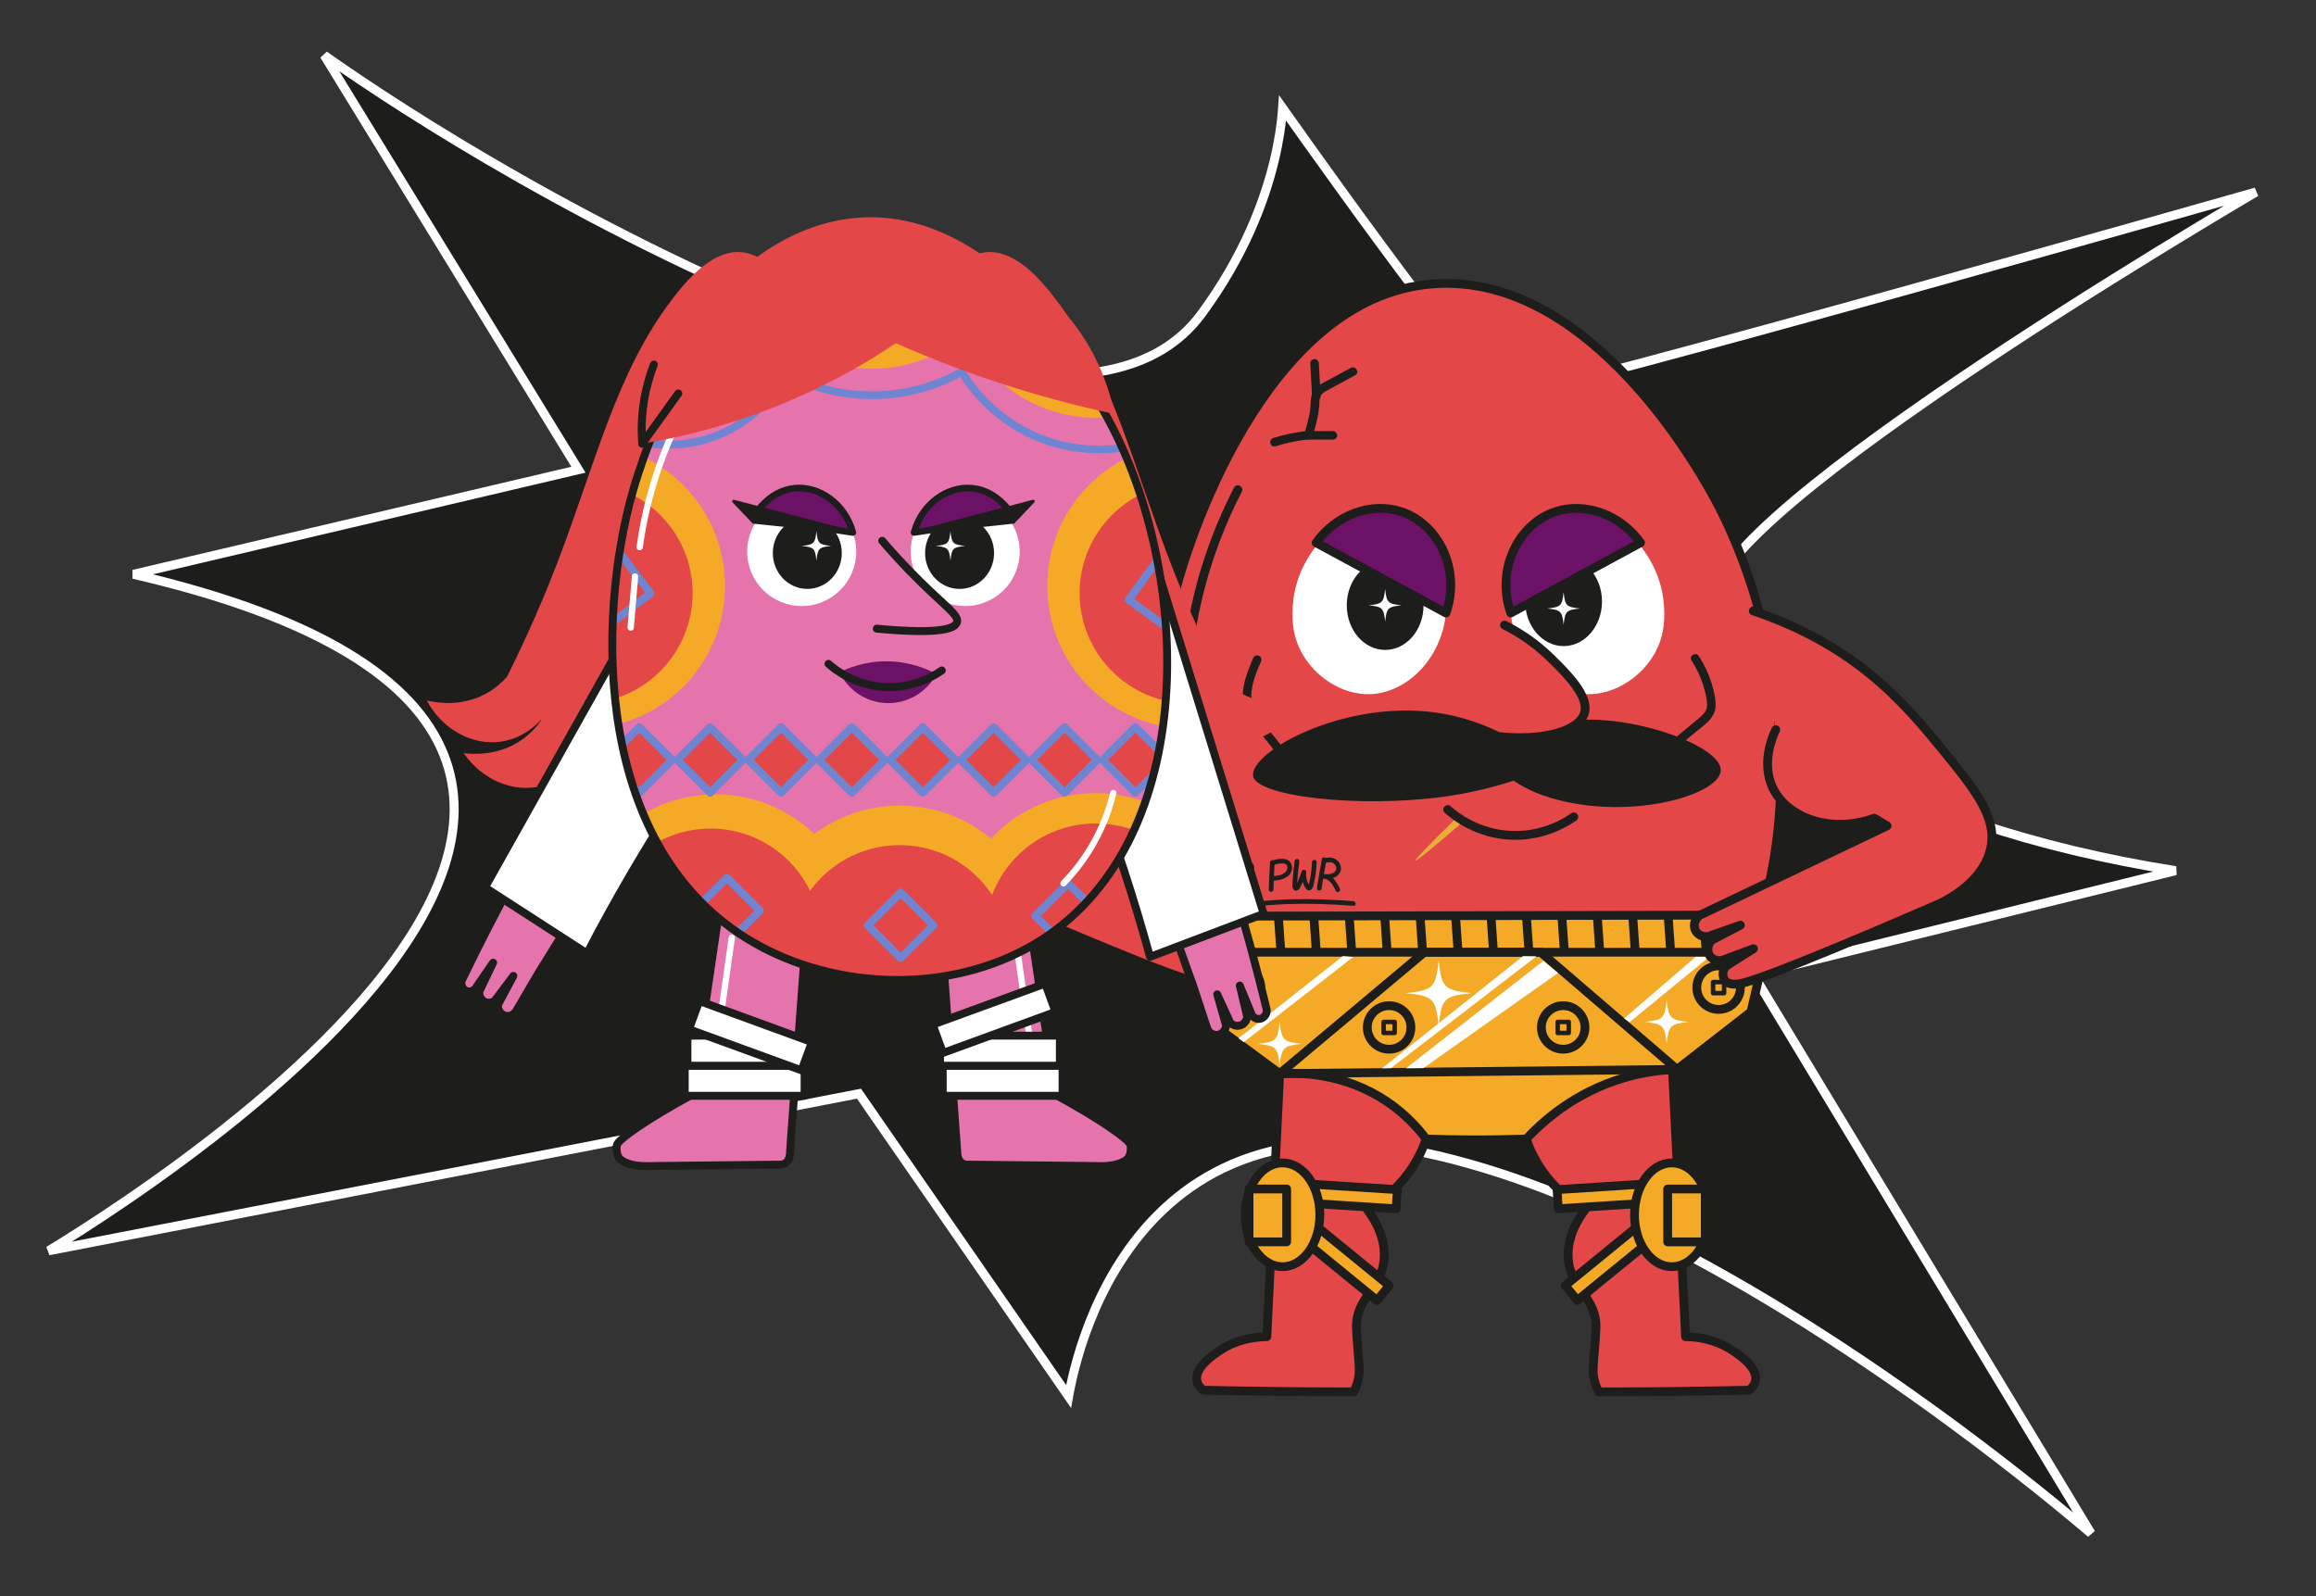 <svg width="1030" height="710" viewBox="0 0 1030 710" fill="none" xmlns="http://www.w3.org/2000/svg">
<rect x="0" y="0" width="1030" height="710" fill="#333333" stroke="none"/>
<path d="M1003.3 85.408C994.088 88.024 981.086 91.709 965.518 96.109C933.724 105.094 891.225 117.06 848.41 128.981C805.595 140.901 762.458 152.779 729.387 161.588C712.853 165.991 698.825 169.631 688.608 172.126C683.502 173.373 679.33 174.338 676.267 174.971C674.738 175.286 673.462 175.524 672.473 175.671C671.592 175.803 670.663 175.912 670.009 175.819L670.009 175.819C669.285 175.717 668.609 175.376 668.06 175.039C667.474 174.679 666.845 174.204 666.189 173.651C664.876 172.544 663.312 171.006 661.553 169.13C658.028 165.372 653.584 160.114 648.57 153.887C638.534 141.425 626.119 124.962 614.037 108.564C601.95 92.161 590.182 75.805 581.437 63.552C577.064 57.425 573.446 52.322 570.921 48.751C570.748 48.507 570.58 48.269 570.417 48.039C570.375 48.671 570.324 49.35 570.262 50.072C569.821 55.226 568.838 62.612 566.668 71.598C562.329 89.574 553.245 113.955 534.278 139.691C514.772 166.162 478.786 171.005 436.472 163.798C394.027 156.568 344.406 137.096 296.538 113.796C248.647 90.483 208.545 66.728 180.413 48.798C166.346 39.833 155.27 32.324 147.706 27.052C146.435 26.166 145.262 25.343 144.192 24.587L255.807 206.556L257.254 208.916L254.56 209.549L59.357 255.434C143.226 274.886 184.166 303.068 197.216 335.256C210.739 368.612 193.896 405.131 166.479 438.469C138.962 471.929 100.248 502.87 68.493 525.41C52.602 536.69 38.425 545.887 28.218 552.264C25.787 553.783 23.581 555.143 21.63 556.332L380.726 486.692L382.008 486.444L382.751 487.517L475.23 621.133C475.292 620.781 475.359 620.412 475.43 620.027C476.142 616.164 477.316 610.691 479.167 604.221C482.867 591.292 489.289 574.323 500.184 558.263C511.087 542.192 526.495 526.994 548.154 517.713C569.824 508.427 597.583 505.136 633.055 512.607C703.737 527.494 780.393 571.992 839.253 612.627C868.712 632.965 893.768 652.374 911.461 666.699C919.049 672.843 925.284 678.052 929.932 682.001L781.27 435.928L779.866 433.604L782.503 432.953L967.549 387.263C903.856 377.214 851.144 358.83 814.943 337.428C795.909 326.175 781.343 314.03 772.171 301.735C762.995 289.433 759.101 276.802 761.847 264.759C763.263 258.55 768.544 251.072 776.209 242.884C783.951 234.615 794.398 225.343 806.583 215.538C830.958 195.924 862.456 174.042 893.589 153.6C924.731 133.152 955.546 114.119 978.572 100.199C988.441 94.233 996.881 89.206 1003.3 85.408Z" fill="#1D1D1B" stroke="white" stroke-width="4"/>
<g clip-path="url(#clip0_3323_33835)">
<path d="M524.194 257.79C505.932 322.29 504.449 437.411 584.552 483.803C626.257 507.954 683.512 509.699 725.773 484.544C807.076 436.154 805.564 304.474 764.103 224.721C758.103 213.181 708.437 120.72 637.046 126.285C561.265 132.191 527.57 245.88 524.194 257.799V257.79Z" fill="#E34748" stroke="#1D1D1B" stroke-width="3.91" stroke-linecap="round" stroke-linejoin="round"/>
<path d="M526.799 299.727C526.086 308.158 525.374 316.588 524.652 325.019L526.799 299.727Z" fill="#909FE0"/>
<path d="M526.799 299.727C526.086 308.158 525.374 316.588 524.652 325.019" stroke="#1D1D1B" stroke-width="3.91" stroke-linecap="round" stroke-linejoin="round"/>
<path d="M550.524 217.84C543.568 231.309 536.7 248.063 532.232 267.887C530.876 273.89 529.852 279.68 529.091 285.206" stroke="#1D1D1B" stroke-width="3.91" stroke-miterlimit="10" stroke-linecap="round"/>
<path d="M516.028 349.326C517.775 348.887 519.248 347.756 520.867 346.967C522.487 346.178 524.506 345.758 526.018 346.733C528.545 348.361 528.096 352.756 530.74 354.189C531.823 354.774 533.159 354.676 534.3 355.164C536.32 356.021 537.139 358.409 537.647 360.543C537.793 361.157 537.93 361.791 537.773 362.405C537.471 363.643 536.154 364.296 535.383 365.309C534.252 366.81 534.437 368.935 533.647 370.64C532.681 372.716 530.154 373.915 527.93 373.36C527.501 373.252 527.003 373.096 526.652 373.36C526.379 373.564 526.33 373.944 526.242 374.266C525.881 375.679 524.613 376.81 523.169 377.005C521.726 377.2 520.194 376.449 519.472 375.182" stroke="#1D1D1B" stroke-width="3.91" stroke-linecap="round" stroke-linejoin="round"/>
<path d="M515.57 355.963C517.092 354.247 520.194 354.335 521.608 356.148C522.194 356.898 522.623 357.951 523.569 358.117C523.921 358.185 524.291 358.097 524.642 358.185C525.169 358.311 525.54 358.77 525.862 359.208C526.574 360.183 527.276 361.206 527.55 362.376C527.823 363.545 527.579 364.919 526.652 365.689C525.589 366.576 523.813 366.576 523.16 367.795C522.906 368.262 522.877 368.837 522.545 369.247C522.252 369.607 521.784 369.773 521.326 369.831C520.048 369.997 518.76 369.442 517.814 368.574C516.867 367.707 516.223 366.557 515.706 365.377C515.414 364.705 515.15 363.945 515.404 363.253C515.745 362.307 516.887 361.937 517.882 361.869C519.062 361.791 520.506 362.19 520.789 363.341C520.662 363.438 520.526 363.545 520.399 363.643" stroke="#1D1D1B" stroke-width="3.91" stroke-linecap="round" stroke-linejoin="round"/>
<path d="M538.281 385.523C535.998 385.767 533.735 386.108 531.481 386.536C531.062 386.614 530.691 387.111 530.72 387.531C531.033 392.004 531.354 396.468 531.667 400.941C531.715 401.653 532.281 402.062 532.974 401.935C535.559 401.458 538.115 400.883 540.652 400.201C541.93 399.859 541.393 397.861 540.105 398.212C537.569 398.895 535.013 399.47 532.428 399.947L533.735 400.941C533.423 396.468 533.101 392.004 532.789 387.531L532.028 388.525C534.096 388.125 536.183 387.813 538.281 387.579C538.837 387.521 539.305 387.15 539.315 386.546C539.315 386.039 538.837 385.455 538.281 385.513V385.523Z" fill="#1D1D1B"/>
<path d="M532.408 395.386C534.086 395.113 535.754 394.782 537.403 394.392C537.929 394.265 538.29 393.641 538.124 393.125C537.949 392.579 537.422 392.267 536.856 392.404C535.208 392.793 533.539 393.125 531.861 393.398C531.325 393.485 530.983 394.177 531.14 394.665C531.325 395.24 531.832 395.474 532.408 395.386Z" fill="#1D1D1B"/>
<path d="M548.466 387.55C548.554 386.341 547.812 385.191 546.749 384.655C545.617 384.08 544.261 384.246 543.178 384.88C540.827 386.254 540.232 389.353 539.988 391.829C539.744 394.304 539.891 397.228 542.164 398.836C544.437 400.444 547.129 399.216 548.154 396.916C548.671 395.756 549.08 393.817 548.368 392.657C547.656 391.497 546.086 391.517 544.915 391.936C543.676 392.384 544.212 394.372 545.461 393.924C545.715 393.836 546.32 393.563 546.583 393.719C546.681 393.778 546.486 393.554 546.612 393.788C546.71 393.973 546.632 394.47 546.612 394.674C546.544 395.571 546.232 396.516 545.49 397.082C543.754 398.417 542.232 396.312 542.008 394.733C541.852 393.661 541.959 392.53 542.086 391.468C542.213 390.406 542.456 389.158 542.964 388.145C543.364 387.355 543.978 386.575 544.895 386.4C545.676 386.254 546.456 386.702 546.398 387.56C546.31 388.885 548.368 388.875 548.466 387.56V387.55Z" fill="#1D1D1B"/>
<path d="M557.656 386.692C558.027 385.552 557.558 384.266 556.563 383.603C555.471 382.862 554.017 383.193 553.002 383.905C551.022 385.299 550.271 387.716 549.851 389.987C549.393 392.482 549.198 395.454 551.325 397.277C553.451 399.099 556.456 398.261 557.841 395.98C558.573 394.772 558.709 393.271 558.066 391.994C557.422 390.717 556.163 389.977 554.807 389.996C553.451 390.016 553.48 392.082 554.807 392.062C555.617 392.053 556.3 392.686 556.417 393.476C556.553 394.382 555.978 395.298 555.256 395.785C553.451 397.033 551.851 395.318 551.627 393.524C551.49 392.404 551.705 391.244 551.92 390.152C552.105 389.246 552.32 388.31 552.71 387.462C553.081 386.673 553.598 385.903 554.378 385.464C554.993 385.123 555.958 385.211 555.666 386.137C555.256 387.404 557.246 387.95 557.656 386.683V386.692Z" fill="#1D1D1B"/>
<path d="M564.826 383.564C564.573 387.599 564.387 391.643 564.28 395.688C564.241 397.014 566.309 397.014 566.348 395.688C566.455 391.643 566.631 387.599 566.894 383.564C566.982 382.238 564.914 382.238 564.826 383.564Z" fill="#1D1D1B"/>
<path d="M566.309 384.841C567.411 384.344 568.631 384.08 569.841 384.051C570.377 384.041 571.001 384.022 571.509 384.217C571.616 384.256 571.714 384.324 571.811 384.382C571.909 384.441 571.811 384.383 571.801 384.363C571.85 384.402 571.899 384.451 571.948 384.49C572.016 384.558 572.084 384.626 572.153 384.704C572.045 384.577 572.153 384.704 572.172 384.733C572.211 384.792 572.24 384.841 572.279 384.899C572.318 384.958 572.416 385.182 572.396 385.133C572.377 385.084 572.465 385.338 572.475 385.386C572.504 385.484 572.523 385.581 572.543 385.679C572.582 385.883 572.543 385.747 572.543 385.708C572.543 385.776 572.553 385.844 572.553 385.913C572.562 386.293 572.504 386.683 572.328 387.004C571.85 387.881 571.197 388.437 570.231 388.885C570.055 388.963 569.675 389.1 569.372 389.187C569.021 389.295 568.65 389.373 568.289 389.441C567.597 389.567 566.904 389.626 566.211 389.694C565.655 389.743 565.177 390.133 565.177 390.727C565.177 391.244 565.655 391.809 566.211 391.76C569.099 391.487 572.543 390.99 574.065 388.145C574.728 386.897 574.796 385.455 574.211 384.168C573.557 382.726 572.201 382.092 570.68 381.995C568.816 381.878 566.963 382.287 565.275 383.057C564.768 383.291 564.641 384.022 564.904 384.47C565.207 384.996 565.812 385.074 566.319 384.841H566.309Z" fill="#1D1D1B"/>
<path d="M575.821 382.794C575.528 384.909 575.274 387.024 575.079 389.148C574.991 390.162 574.903 391.185 574.845 392.199C574.786 393.115 574.543 394.265 574.943 395.132C575.343 396 576.425 396.458 577.274 395.912C577.986 395.454 578.376 394.402 578.728 393.661C579.596 391.877 580.25 390.006 580.893 388.135L578.864 387.862C578.669 389.733 578.981 391.604 579.723 393.329C580.054 394.09 580.474 395.006 581.089 395.581C581.84 396.273 582.913 396.127 583.498 395.318C584.035 394.567 584.181 393.505 584.386 392.628C584.61 391.653 584.805 390.678 584.971 389.684C585.303 387.618 585.508 385.533 585.557 383.447C585.586 382.121 583.527 382.121 583.488 383.447C583.41 386.624 582.981 389.782 582.201 392.862C582.113 393.193 581.927 393.593 581.908 393.934C581.908 393.953 581.849 394.051 581.869 394.08C582.415 394.226 582.601 394.187 582.415 393.973C582.376 393.914 582.337 393.865 582.298 393.807C581.927 393.232 581.606 392.618 581.381 391.975C580.913 390.639 580.767 389.265 580.923 387.872C580.971 387.365 580.493 386.916 580.025 386.858C579.498 386.8 579.069 387.102 578.894 387.599C578.396 389.022 577.918 390.464 577.303 391.848C577.011 392.511 576.689 393.164 576.338 393.797C576.26 393.934 576.123 394.09 576.084 394.236C575.996 394.567 576.738 394.509 576.806 394.216C576.894 393.856 576.835 393.398 576.864 393.027C577.059 389.792 577.372 386.556 577.82 383.34C577.898 382.784 577.684 382.229 577.098 382.073C576.62 381.936 575.908 382.238 575.83 382.794H575.821Z" fill="#1D1D1B"/>
<path d="M587.898 382.073C587.108 386.303 586.386 390.542 585.722 394.801C585.635 395.347 585.859 395.912 586.444 396.068C586.932 396.205 587.625 395.902 587.713 395.347C588.376 391.098 589.098 386.848 589.888 382.618C590.132 381.322 588.142 380.767 587.898 382.073Z" fill="#1D1D1B"/>
<path d="M589.38 383.837C590.493 383.437 591.771 383.31 592.844 383.885C593.722 384.363 594.366 385.328 594.307 386.351C594.248 387.375 593.39 388.106 592.502 388.466C591.185 389.002 589.683 388.856 588.298 388.759V390.825C591.39 390.679 592.951 393.914 594.083 396.263C594.658 397.462 596.443 396.409 595.868 395.22C594.395 392.16 592.2 388.573 588.298 388.759C586.961 388.817 586.971 390.727 588.298 390.825C590.171 390.951 592.102 391.01 593.819 390.123C595.292 389.363 596.404 387.881 596.375 386.176C596.346 384.47 595.39 382.969 593.975 382.16C592.424 381.264 590.483 381.244 588.834 381.848C587.595 382.297 588.132 384.295 589.38 383.837Z" fill="#1D1D1B"/>
<path d="M531.852 408.982C549.353 403.144 567.899 401.594 586.259 402.062C591.478 402.189 596.687 402.491 601.897 402.881C603.224 402.978 603.214 400.922 601.897 400.815C583.469 399.411 564.757 399.333 546.563 402.959C541.403 403.992 536.3 405.327 531.306 406.994C530.047 407.413 530.593 409.401 531.852 408.982Z" fill="#1D1D1B"/>
<path d="M567.245 198.494C572.025 197.003 576.942 195.96 581.927 195.443C582.786 195.356 583.508 194.907 583.761 194.05C584.649 191.028 585.537 187.988 586.112 184.888C586.395 183.368 586.61 181.828 586.727 180.278C586.825 178.953 586.688 177.452 587.244 176.204C587.722 175.142 588.815 174.47 589.78 173.904C591.078 173.144 592.424 172.462 593.741 171.75C596.717 170.142 599.702 168.534 602.677 166.916C604.833 165.747 602.911 162.462 600.755 163.632C597.634 165.318 594.512 167.004 591.39 168.69C588.815 170.084 585.712 171.351 584.122 173.953C582.532 176.555 583.049 180.22 582.552 183.183C581.986 186.526 581.03 189.781 580.083 193.026L581.918 191.633C576.591 192.188 571.343 193.231 566.231 194.82C563.899 195.551 564.894 199.225 567.245 198.494Z" fill="#1D1D1B"/>
<path d="M587.332 176.058C587.059 171.244 586.785 166.429 586.512 161.605C586.454 160.581 585.683 159.704 584.61 159.704C583.625 159.704 582.649 160.572 582.708 161.605C582.981 166.419 583.254 171.234 583.527 176.058C583.586 177.082 584.356 177.959 585.429 177.959C586.415 177.959 587.39 177.091 587.332 176.058Z" fill="#1D1D1B"/>
<path d="M581.713 195.541C585.4 195.541 589.088 195.541 592.776 195.541C593.771 195.541 594.727 194.664 594.678 193.64C594.629 192.617 593.839 191.74 592.776 191.74C589.088 191.74 585.4 191.74 581.713 191.74C580.718 191.74 579.762 192.617 579.81 193.64C579.859 194.664 580.649 195.541 581.713 195.541Z" fill="#1D1D1B"/>
<path d="M635.515 474.691C636.822 479.983 639.085 492.331 634.266 506.609C627.642 526.238 612.267 535.702 608.121 538.08C614.492 546.637 615.692 553.605 615.643 558.332C615.477 573.429 602.404 576.557 603.282 591.42C603.282 591.43 603.282 591.45 603.282 591.469C604.17 606.507 605.136 609.275 603.956 614.002C603.653 615.221 603.097 617.004 602.034 619.09C591.361 619.09 580.581 619.021 569.723 618.905C558.085 618.778 546.544 618.583 535.12 618.339C533.95 617.394 532.652 615.99 532.282 614.09C531.121 608.106 540.115 602.229 542.779 600.494C550.076 595.728 557.831 594.617 563.402 594.539C565.421 553.137 567.45 511.736 569.47 470.334" fill="#E34748"/>
<path d="M635.515 474.691C636.822 479.983 639.085 492.331 634.266 506.609C627.642 526.238 612.267 535.702 608.121 538.08C614.492 546.637 615.692 553.605 615.643 558.332C615.477 573.429 602.404 576.557 603.282 591.42C603.282 591.43 603.282 591.45 603.282 591.469C604.17 606.507 605.136 609.275 603.956 614.002C603.653 615.221 603.097 617.004 602.034 619.09C591.361 619.09 580.581 619.021 569.723 618.905C558.085 618.778 546.544 618.583 535.12 618.339C533.95 617.394 532.652 615.99 532.282 614.09C531.121 608.106 540.115 602.229 542.779 600.494C550.076 595.728 557.831 594.617 563.402 594.539C565.421 553.137 567.45 511.736 569.47 470.334" stroke="#1D1D1B" stroke-width="3.91" stroke-linecap="round" stroke-linejoin="round"/>
<path d="M621.437 529.135L567.481 525.697L566.937 534.217L620.893 537.656L621.437 529.135Z" fill="#F4AA27" stroke="#1D1D1B" stroke-width="3.91" stroke-linejoin="round"/>
<path d="M617.835 571.826L575.974 537.644L570.565 544.254L612.427 578.436L617.835 571.826Z" fill="#F4AA27" stroke="#1D1D1B" stroke-width="3.91" stroke-linejoin="round"/>
<path d="M570.377 563.41C579.542 563.41 586.972 553.073 586.972 540.321C586.972 527.57 579.542 517.233 570.377 517.233C561.213 517.233 553.783 527.57 553.783 540.321C553.783 553.073 561.213 563.41 570.377 563.41Z" fill="#F4AA27" stroke="#1D1D1B" stroke-width="3.91" stroke-linejoin="round"/>
<path d="M572.221 528.84H555.49V552.358H572.221V528.84Z" fill="#F4AA27" stroke="#1D1D1B" stroke-width="3.91" stroke-linejoin="round"/>
<path d="M677.513 474.691C676.205 479.983 673.942 492.331 678.761 506.609C685.385 526.238 700.76 535.702 704.906 538.08C698.536 546.637 697.336 553.605 697.385 558.332C697.55 573.429 710.623 576.557 709.745 591.42C709.745 591.43 709.745 591.45 709.745 591.469C708.857 606.507 707.891 609.275 709.072 614.002C709.374 615.221 709.93 617.004 710.994 619.09C721.666 619.09 732.446 619.021 743.304 618.905C754.942 618.778 766.483 618.583 777.907 618.339C779.078 617.394 780.375 615.99 780.746 614.09C781.907 608.106 772.912 602.229 770.249 600.494C762.952 595.728 755.196 594.617 749.626 594.539C747.606 553.137 745.577 511.736 743.558 470.334" fill="#E34748"/>
<path d="M677.513 474.691C676.205 479.983 673.942 492.331 678.761 506.609C685.385 526.238 700.76 535.702 704.906 538.08C698.536 546.637 697.336 553.605 697.385 558.332C697.55 573.429 710.623 576.557 709.745 591.42C709.745 591.43 709.745 591.45 709.745 591.469C708.857 606.507 707.891 609.275 709.072 614.002C709.374 615.221 709.93 617.004 710.994 619.09C721.666 619.09 732.446 619.021 743.304 618.905C754.942 618.778 766.483 618.583 777.907 618.339C779.078 617.394 780.375 615.99 780.746 614.09C781.907 608.106 772.912 602.229 770.249 600.494C762.952 595.728 755.196 594.617 749.626 594.539C747.606 553.137 745.577 511.736 743.558 470.334" stroke="#1D1D1B" stroke-width="3.91" stroke-linecap="round" stroke-linejoin="round"/>
<path d="M693.019 537.648L746.975 534.209L746.431 525.689L692.475 529.127L693.019 537.648Z" fill="#F4AA27" stroke="#1D1D1B" stroke-width="3.91" stroke-linejoin="round"/>
<path d="M701.48 578.39L743.342 544.208L737.934 537.597L696.072 571.779L701.48 578.39Z" fill="#F4AA27" stroke="#1D1D1B" stroke-width="3.91" stroke-linejoin="round"/>
<path d="M743.509 563.41C752.674 563.41 760.103 553.073 760.103 540.321C760.103 527.57 752.674 517.233 743.509 517.233C734.345 517.233 726.915 527.57 726.915 540.321C726.915 553.073 734.345 563.41 743.509 563.41Z" fill="#F4AA27" stroke="#1D1D1B" stroke-width="3.91" stroke-linejoin="round"/>
<path d="M741.666 552.367H758.396V528.85H741.666V552.367Z" fill="#F4AA27" stroke="#1D1D1B" stroke-width="3.91" stroke-linejoin="round"/>
<path d="M788.657 406.984C698.448 407.179 608.248 407.364 518.038 407.559C523.921 422.665 529.803 437.772 535.696 452.879C546.836 461.095 557.977 469.32 569.118 477.536C577.167 477.039 597.575 476.913 616.94 490.031C624.92 495.44 630.51 501.59 634.276 506.609C640.665 506.833 647.231 506.97 653.952 506.989C662.489 507.028 670.761 506.882 678.761 506.609C685.912 498.958 700.262 485.869 722.222 479.408C731.09 476.796 739.187 475.86 745.83 475.655C756.795 467.118 767.761 458.58 778.726 450.042C782.033 435.686 785.34 421.33 788.647 406.974L788.657 406.984Z" fill="#F4AA27" stroke="#1D1D1B" stroke-width="3.91" stroke-linejoin="round"/>
<path d="M551.021 448.97C556.377 448.97 560.718 444.633 560.718 439.283C560.718 433.932 556.377 429.595 551.021 429.595C545.666 429.595 541.324 433.932 541.324 439.283C541.324 444.633 545.666 448.97 551.021 448.97Z" fill="#F4AA27" stroke="#1D1D1B" stroke-width="3.91" stroke-linejoin="round"/>
<path d="M553.48 436.827H548.573V441.729H553.48V436.827Z" fill="#F4AA27" stroke="#1D1D1B" stroke-width="2" stroke-linejoin="round"/>
<path d="M617.779 466.679C623.135 466.679 627.476 462.342 627.476 456.991C627.476 451.641 623.135 447.304 617.779 447.304C612.424 447.304 608.082 451.641 608.082 456.991C608.082 462.342 612.424 466.679 617.779 466.679Z" fill="#F4AA27" stroke="#1D1D1B" stroke-width="3.91" stroke-linejoin="round"/>
<path d="M620.237 454.535H615.33V459.438H620.237V454.535Z" fill="#F4AA27" stroke="#1D1D1B" stroke-width="2" stroke-linejoin="round"/>
<path d="M695.199 466.679C700.555 466.679 704.896 462.342 704.896 456.991C704.896 451.641 700.555 447.304 695.199 447.304C689.843 447.304 685.502 451.641 685.502 456.991C685.502 462.342 689.843 466.679 695.199 466.679Z" fill="#F4AA27" stroke="#1D1D1B" stroke-width="3.91" stroke-linejoin="round"/>
<path d="M697.657 454.535H692.75V459.438H697.657V454.535Z" fill="#F4AA27" stroke="#1D1D1B" stroke-width="2" stroke-linejoin="round"/>
<path d="M764.317 448.97C769.673 448.97 774.014 444.633 774.014 439.283C774.014 433.932 769.673 429.595 764.317 429.595C758.962 429.595 754.62 433.932 754.62 439.283C754.62 444.633 758.962 448.97 764.317 448.97Z" fill="#F4AA27" stroke="#1D1D1B" stroke-width="3.91" stroke-linejoin="round"/>
<path d="M766.765 436.827H761.858V441.729H766.765V436.827Z" fill="#F4AA27" stroke="#1D1D1B" stroke-width="2" stroke-linejoin="round"/>
<path d="M524.652 423.533H784.969" stroke="#1D1D1B" stroke-width="3.91" stroke-linejoin="round"/>
<path d="M745.83 475.665C686.926 476.289 628.022 476.913 569.118 477.546C590.571 459.545 612.013 441.544 633.466 423.533H685.209C705.423 440.91 725.626 458.288 745.84 475.665H745.83Z" stroke="#1D1D1B" stroke-width="3.91" stroke-linejoin="round"/>
<path d="M536.524 408.397L537.598 423.533" stroke="#1D1D1B" stroke-width="3.91" stroke-linejoin="round"/>
<path d="M552.826 408.397L553.89 423.533" stroke="#1D1D1B" stroke-width="3.91" stroke-linejoin="round"/>
<path d="M568.581 408.397L569.654 423.533" stroke="#1D1D1B" stroke-width="3.91" stroke-linejoin="round"/>
<path d="M584.346 408.397L585.409 423.533" stroke="#1D1D1B" stroke-width="3.91" stroke-linejoin="round"/>
<path d="M600.102 408.397L601.175 423.533" stroke="#1D1D1B" stroke-width="3.91" stroke-linejoin="round"/>
<path d="M615.866 408.397L616.93 423.533" stroke="#1D1D1B" stroke-width="3.91" stroke-linejoin="round"/>
<path d="M631.621 408.397L632.694 423.533" stroke="#1D1D1B" stroke-width="3.91" stroke-linejoin="round"/>
<path d="M647.387 408.397L648.46 423.533" stroke="#1D1D1B" stroke-width="3.91" stroke-linejoin="round"/>
<path d="M663.151 408.397L664.215 423.533" stroke="#1D1D1B" stroke-width="3.91" stroke-linejoin="round"/>
<path d="M678.906 408.397L679.979 423.533" stroke="#1D1D1B" stroke-width="3.91" stroke-linejoin="round"/>
<path d="M694.672 408.397L695.735 423.533" stroke="#1D1D1B" stroke-width="3.91" stroke-linejoin="round"/>
<path d="M710.427 408.397L711.5 423.533" stroke="#1D1D1B" stroke-width="3.91" stroke-linejoin="round"/>
<path d="M726.191 408.397L727.255 423.533" stroke="#1D1D1B" stroke-width="3.91" stroke-linejoin="round"/>
<path d="M741.947 408.397L743.02 423.533" stroke="#1D1D1B" stroke-width="3.91" stroke-linejoin="round"/>
<path d="M757.712 408.397L758.785 423.533" stroke="#1D1D1B" stroke-width="3.91" stroke-linejoin="round"/>
<path d="M773.477 408.397L774.54 423.533" stroke="#1D1D1B" stroke-width="3.91" stroke-linejoin="round"/>
<path d="M614.599 475.188C615.906 475.168 617.223 475.149 618.53 475.129C640.119 458.541 661.708 441.953 683.297 425.365C681.317 425.326 679.327 425.297 677.346 425.258C656.43 441.904 635.515 458.551 614.599 475.197V475.188Z" fill="white"/>
<path d="M722.329 452.986C723.11 453.551 723.89 454.116 724.67 454.682C736.484 445.013 748.289 435.345 760.103 425.667C758.122 425.628 756.132 425.599 754.152 425.56C743.547 434.702 732.943 443.834 722.339 452.976L722.329 452.986Z" fill="white"/>
<path d="M550.807 461.826C551.587 462.391 552.368 462.956 553.148 463.521C569.352 450.91 585.566 438.298 601.77 425.677C600.258 425.531 598.745 425.394 597.233 425.248C581.761 437.441 566.279 449.623 550.807 461.816V461.826Z" fill="white"/>
<path d="M632.998 475.08C630.413 475.119 627.818 475.149 625.232 475.188C645.612 459.253 666.001 443.318 686.38 427.373C688.546 429.176 690.702 430.989 692.868 432.792C672.908 446.885 652.948 460.978 632.998 475.08Z" fill="white"/>
<path d="M654.421 441.729C642.207 443.035 641.144 444.097 639.827 456.309C638.519 444.107 637.456 443.045 625.232 441.729C637.446 440.423 638.51 439.361 639.827 427.149C641.134 439.351 642.197 440.413 654.421 441.729Z" fill="white"/>
<path d="M750.961 454.535C742.796 455.413 742.094 456.124 741.216 464.272C740.338 456.114 739.625 455.413 731.47 454.535C739.635 453.658 740.338 452.947 741.216 444.799C742.094 452.957 742.806 453.658 750.961 454.535Z" fill="white"/>
<path d="M578.864 464.282C570.698 465.159 569.996 465.87 569.118 474.018C568.24 465.86 567.528 465.159 559.372 464.282C567.537 463.404 568.24 462.693 569.118 454.545C569.996 462.703 570.708 463.404 578.864 464.282Z" fill="white"/>
<path d="M647.993 363.545C635.32 375.933 629.165 382.316 629.535 382.716C629.906 383.116 637.028 377.317 650.89 365.319" fill="#E8AE38"/>
<path d="M643.837 360.066C646.578 362.512 656.919 371.128 672.694 371.566C686.761 371.956 696.702 365.582 699.922 363.321" stroke="#1D1D1B" stroke-width="3.91" stroke-linecap="round" stroke-linejoin="round"/>
<path d="M557.285 344.998C556.202 334.229 596.941 311.666 637.388 316.783C651.094 318.518 662.206 323.128 670.205 327.407C679.268 323.713 693.999 319.181 712.057 320.243C736.572 321.686 765.888 333.352 765.254 342.844C764.502 354.053 722.017 365.914 686.926 354.004C680.985 351.986 676.468 349.462 673.161 347.23C664.83 349.949 654.177 352.737 641.553 354.433C603.663 359.51 558.192 354.111 557.275 345.008L557.285 344.998Z" fill="#1D1D1B"/>
<path d="M643.251 270.187C642.256 292.145 626.062 308.314 609.116 308.752C596.58 309.074 584.659 300.78 578.952 290.41C574.143 281.677 574.66 273.179 574.991 268.793C576.113 253.745 584.483 243.658 587.693 240.159C595.429 243.083 603.858 246.728 612.706 251.308C624.608 257.468 634.783 264.008 643.261 270.187H643.251Z" fill="white"/>
<path d="M616.023 289.075C625.452 289.075 633.096 280.191 633.096 269.232C633.096 258.273 625.452 249.388 616.023 249.388C606.595 249.388 598.951 258.273 598.951 269.232C598.951 280.191 606.595 289.075 616.023 289.075Z" fill="#1D1D1B"/>
<path d="M585.342 241.397C594.463 228.678 610.14 223.259 623.203 227.586C639.651 233.034 649.855 253.248 643.065 272.662C623.827 262.244 604.58 251.815 585.342 241.397Z" fill="#6B1267" stroke="#1D1D1B" stroke-width="3.91" stroke-linecap="round" stroke-linejoin="round"/>
<path d="M623.32 269.232C617.213 269.885 616.676 270.421 616.023 276.522C615.369 270.421 614.833 269.885 608.726 269.232C614.833 268.579 615.369 268.043 616.023 261.941C616.676 268.043 617.213 268.579 623.32 269.232Z" fill="white"/>
<path d="M671.708 270.187C672.703 292.145 688.897 308.314 705.843 308.752C718.379 309.074 730.3 300.78 736.007 290.41C740.816 281.677 740.299 273.179 739.968 268.793C738.846 253.745 730.475 243.658 727.266 240.159C719.53 243.083 711.101 246.728 702.253 251.308C690.351 257.468 680.176 264.008 671.698 270.187H671.708Z" fill="white"/>
<path d="M695.385 287.379C704.813 287.379 712.457 278.495 712.457 267.536C712.457 256.577 704.813 247.693 695.385 247.693C685.956 247.693 678.312 256.577 678.312 267.536C678.312 278.495 685.956 287.379 695.385 287.379Z" fill="#1D1D1B"/>
<path d="M729.607 241.397C720.486 228.678 704.809 223.259 691.746 227.586C675.298 233.034 665.094 253.248 671.884 272.662C691.122 262.244 710.369 251.815 729.607 241.397Z" fill="#6B1267" stroke="#1D1D1B" stroke-width="3.91" stroke-linecap="round" stroke-linejoin="round"/>
<path d="M702.682 270.655C696.575 271.308 696.039 271.844 695.385 277.945C694.731 271.844 694.195 271.308 688.088 270.655C694.195 270.002 694.731 269.466 695.385 263.364C696.039 269.466 696.575 270.002 702.682 270.655Z" fill="white"/>
<path d="M669.113 278.032C674.586 280.781 682.205 285.342 689.717 292.73C696.663 299.562 706.838 309.551 704.663 317.124C702.38 325.077 686.644 329.745 666.294 327.582" fill="#E34748"/>
<path d="M669.113 278.032C674.586 280.781 682.205 285.342 689.717 292.73C696.663 299.562 706.838 309.551 704.663 317.124C702.38 325.077 686.644 329.745 666.294 327.582" stroke="#1D1D1B" stroke-width="3.91" stroke-linecap="round" stroke-linejoin="round"/>
<path d="M557.461 292.457C553.968 300.419 550.369 309.649 554.563 318.07C556.485 321.929 559.675 325.077 562.397 328.371C565.421 332.026 568.338 335.769 571.148 339.589C571.753 340.418 572.806 340.837 573.753 340.271C574.562 339.794 575.05 338.498 574.435 337.669C571.792 334.083 569.07 330.555 566.251 327.104C563.714 323.986 560.768 321.042 558.661 317.612C554.134 310.234 557.588 301.589 560.748 294.386C561.168 293.441 561.022 292.35 560.066 291.784C559.266 291.307 557.871 291.531 557.461 292.466V292.457Z" fill="#1D1D1B"/>
<path d="M752.259 293.763C754.435 297.135 756.181 300.741 757.41 304.561C758.025 306.472 758.522 308.431 758.883 310.399C759.215 312.183 759.508 314.181 758.727 315.887C758.005 317.446 756.571 318.606 755.284 319.688C753.586 321.101 751.889 322.504 750.181 323.917C746.728 326.783 743.274 329.648 739.821 332.504C739.021 333.166 739.148 334.511 739.821 335.194C740.592 335.983 741.733 335.847 742.514 335.194C746.338 332.026 750.162 328.849 753.976 325.681C757.049 323.128 761.108 320.604 762.493 316.666C763.225 314.581 763.029 312.368 762.698 310.224C762.366 308.08 761.849 306.004 761.205 303.947C759.878 299.679 757.957 295.595 755.537 291.833C754.21 289.777 750.913 291.687 752.25 293.753L752.259 293.763Z" fill="#1D1D1B"/>
<path d="M779.741 271.727C829.416 288.48 850.488 317.095 869.209 340.028C882.204 356.148 887.53 366.167 885.423 376.849C882.604 391.107 868.165 399.148 862.907 401.76C848.908 407.861 782.902 436.515 773.195 437.626C771.985 437.762 768.805 438.103 767.342 436.32C765.781 434.439 765.898 431.515 767.742 429.634C771.771 427.08 775.8 424.527 779.819 421.964C775.244 423.669 770.668 425.375 766.093 427.08C763.976 427.607 761.791 426.934 760.562 425.375C758.981 423.367 759.215 420.17 761.342 418.133C765.566 415.921 769.79 413.709 774.005 411.496C769.829 412.968 765.654 414.44 761.469 415.902C758.679 417.451 755.245 416.321 754.006 413.816C752.689 411.175 754.094 407.549 757.284 406.458C784.599 393.417 811.924 380.367 839.24 367.327C837.347 366.186 835.455 365.046 833.562 363.906C813.993 370.962 794.686 363.662 788.375 350.349C783.038 339.063 788.628 326.861 789.75 324.541" fill="#E34748"/>
<path d="M779.741 271.727C829.416 288.48 850.488 317.095 869.209 340.028C882.204 356.148 887.53 366.167 885.423 376.849C882.603 391.107 868.165 399.148 862.907 401.76C848.908 407.861 782.902 436.515 773.195 437.626C771.985 437.762 768.805 438.103 767.342 436.32C765.781 434.439 765.898 431.515 767.742 429.634C771.771 427.08 775.8 424.527 779.819 421.964C775.244 423.669 770.668 425.375 766.093 427.08C763.976 427.607 761.791 426.934 760.562 425.375C758.981 423.367 759.215 420.17 761.342 418.133C765.566 415.921 769.79 413.709 774.005 411.496C769.829 412.968 765.654 414.44 761.469 415.902C758.679 417.451 755.245 416.321 754.006 413.816C752.689 411.175 754.094 407.549 757.284 406.458C784.599 393.417 811.924 380.367 839.24 367.327C837.347 366.186 835.455 365.046 833.562 363.906C813.993 370.962 794.686 363.662 788.375 350.349C783.038 339.063 788.628 326.861 789.75 324.541" stroke="#1D1D1B" stroke-width="3.91" stroke-linecap="round" stroke-linejoin="round"/>
<path d="M522.438 270.655C472.168 281.249 447.993 323.674 436.189 338.956C427.741 349.891 417.868 365.095 419.975 375.777C422.795 390.035 437.233 398.076 442.491 400.688C456.49 406.789 522.496 435.443 532.203 436.554C533.413 436.69 536.593 437.031 538.057 435.248C539.617 433.367 539.5 430.443 537.657 428.562C533.628 426.008 529.598 423.455 525.579 420.892C530.155 422.597 534.73 424.303 539.305 426.008C541.422 426.535 543.607 425.862 544.837 424.303C546.417 422.295 546.183 419.098 544.056 417.061C539.832 414.849 535.608 412.637 531.394 410.424C535.569 411.896 539.744 413.368 543.929 414.83C546.719 416.379 550.153 415.249 551.392 412.744C552.709 410.103 551.305 406.477 548.115 405.386C520.799 392.345 493.474 379.295 466.158 366.255C468.051 365.114 469.943 363.974 471.836 362.834C491.406 369.89 510.712 362.59 517.024 349.277C522.36 337.991 516.77 325.789 515.648 323.469" fill="#E34748"/>
<path d="M522.438 270.655C472.168 281.249 447.993 323.674 436.189 338.956C427.741 349.891 417.868 365.095 419.975 375.777C422.795 390.035 437.233 398.076 442.491 400.688C456.49 406.789 522.496 435.443 532.203 436.554C533.413 436.69 536.593 437.031 538.057 435.248C539.617 433.367 539.5 430.443 537.657 428.562C533.628 426.008 529.598 423.455 525.579 420.892C530.155 422.597 534.73 424.303 539.305 426.008C541.422 426.535 543.607 425.862 544.837 424.303C546.417 422.295 546.183 419.098 544.056 417.061C539.832 414.849 535.608 412.637 531.394 410.424C535.569 411.896 539.744 413.368 543.929 414.83C546.719 416.379 550.153 415.249 551.392 412.744C552.709 410.103 551.305 406.477 548.115 405.386C520.799 392.345 493.474 379.295 466.158 366.255C468.051 365.114 469.943 363.974 471.836 362.834C491.406 369.89 510.712 362.59 517.024 349.277C522.36 337.991 516.77 325.789 515.648 323.469" stroke="#1D1D1B" stroke-width="3.91" stroke-linecap="round" stroke-linejoin="round"/>
<path d="M470.059 300.865L460.341 307.746L499.984 363.62L509.701 356.738L470.059 300.865Z" fill="#1D1D1B"/>
<path d="M330.078 112.201C334.214 112.65 337.472 114.472 339.638 116.022C307.523 182.988 275.417 249.944 243.302 316.91C241.81 318.976 234.815 328.206 222.659 329.892C209.899 331.666 196.661 324.405 189.783 311.559C193.403 312.427 204.865 314.678 216.162 308.509C220.377 306.199 223.411 303.353 225.479 300.994C235.79 280.371 242.951 263.023 247.507 251.221C264.92 206.145 273.857 165.864 299.114 132.824C307.611 121.714 318.322 110.934 330.078 112.201Z" fill="#E34748"/>
<path d="M323.815 121.47C327.971 121.47 331.415 122.922 333.736 124.218C309.152 194.293 284.568 264.359 259.985 334.433C258.726 336.656 252.785 346.597 240.883 349.599C228.396 352.756 214.436 346.987 206.192 334.97C209.89 335.437 221.528 336.422 232.074 329.054C236.015 326.305 238.717 323.138 240.512 320.565C248.502 298.938 253.721 280.908 256.96 268.676C269.33 221.963 273.808 180.951 295.29 145.348C302.519 133.38 311.991 121.49 323.815 121.46V121.47Z" fill="#E34748"/>
<path d="M385.548 122.893C384.563 122.23 364.915 109.053 344.643 115.632C283.866 135.368 261.223 318.43 259.975 334.433C259.789 336.802 259.35 344.784 253.663 350.125C249.117 354.394 242.824 355.466 237.254 355.446C245.995 359.169 259.536 363.701 276.598 364.637C298.685 365.855 316.147 360.465 325.912 356.616C325.912 356.616 341.336 349.599 354.584 336.373C393.996 297.028 437.506 158.067 385.548 122.883V122.893Z" fill="#E34748"/>
<path d="M438.335 112.201C434.198 112.65 430.94 114.472 428.774 116.022C460.89 182.988 492.995 249.944 525.11 316.91C526.603 318.976 533.598 328.206 545.753 329.892C558.513 331.666 571.752 324.405 578.629 311.559C575.01 312.427 563.547 314.678 552.25 308.509C548.036 306.199 545.002 303.353 542.934 300.994C532.622 280.371 525.462 263.023 520.906 251.221C503.492 206.145 494.556 165.864 469.299 132.824C460.802 121.714 450.09 110.934 438.335 112.201Z" fill="#E34748"/>
<path d="M444.598 121.47C440.442 121.47 436.999 122.922 434.677 124.218C459.261 194.293 483.845 264.359 508.429 334.433C509.687 336.656 515.628 346.597 527.53 349.599C540.017 352.756 553.977 346.987 562.221 334.97C558.524 335.437 546.885 336.422 536.339 329.054C532.398 326.305 529.696 323.138 527.901 320.565C519.911 298.938 514.692 280.908 511.453 268.676C499.083 221.963 494.605 180.951 473.123 145.348C465.895 133.38 456.422 121.49 444.598 121.46V121.47Z" fill="#E34748"/>
<path d="M382.855 122.893C383.84 122.23 403.488 109.053 423.76 115.632C484.537 135.368 507.18 318.43 508.429 334.433C508.614 336.802 509.053 344.784 514.74 350.125C519.286 354.394 525.579 355.466 531.149 355.446C522.408 359.169 508.868 363.701 491.805 364.637C469.719 365.855 452.256 360.465 442.491 356.616C442.491 356.616 427.067 349.599 413.819 336.373C374.407 297.028 330.897 158.067 382.855 122.883V122.893Z" fill="#E34748"/>
<path d="M501.756 268.238C511.482 290.059 521.052 313.538 530.125 338.624C544.271 377.726 555.051 414.781 563.323 448.961C563.596 451.183 561.948 453.093 559.987 453.21C558.328 453.307 556.699 452.099 556.26 450.276C554.631 446.31 553.002 442.333 551.373 438.367C552.465 442.928 553.548 447.489 554.641 452.06C554.582 453.756 553.558 455.257 552.036 455.919C550.378 456.631 548.417 456.222 547.149 454.877C545.207 450.666 543.266 446.456 541.325 442.246C542.651 446.875 543.968 451.495 545.295 456.124C545.1 458.522 543.12 460.325 540.925 460.315C539.051 460.305 537.315 458.97 536.759 457.031C534.7 450.793 532.652 444.555 530.593 438.318C520.331 409.313 510.185 381.956 500.322 356.333C494.459 341.1 488.049 324.804 476.245 304.786C470.392 294.854 464.802 286.697 460.285 280.527" fill="#E574AD"/>
<path d="M501.756 268.238C511.482 290.059 521.052 313.538 530.125 338.624C544.271 377.726 555.051 414.781 563.323 448.961C563.596 451.183 561.948 453.093 559.987 453.21C558.328 453.307 556.699 452.099 556.26 450.276C554.631 446.31 553.002 442.333 551.373 438.367C552.465 442.928 553.548 447.489 554.641 452.06C554.582 453.756 553.558 455.257 552.036 455.919C550.378 456.631 548.417 456.222 547.149 454.877C545.207 450.666 543.266 446.456 541.325 442.246C542.651 446.875 543.968 451.495 545.295 456.124C545.1 458.522 543.12 460.325 540.925 460.315C539.051 460.305 537.315 458.97 536.759 457.031C534.7 450.793 532.652 444.555 530.593 438.318C520.331 409.313 510.185 381.956 500.322 356.333C494.459 341.1 488.049 324.804 476.245 304.786C470.392 294.854 464.802 286.697 460.285 280.527" stroke="#1D1D1B" stroke-width="3.51" stroke-linecap="round" stroke-linejoin="round"/>
<path d="M512.809 246.942C497.873 266.288 482.947 285.644 468.012 304.99C473.767 317.729 479.426 331.12 484.889 345.174C495.854 373.379 504.537 400.357 511.453 425.599C528.301 419.215 545.149 412.841 561.997 406.458C545.607 353.292 529.208 300.117 512.819 246.952L512.809 246.942Z" fill="white" stroke="#1D1D1B" stroke-width="3.51" stroke-linecap="round" stroke-linejoin="round"/>
<path d="M303.679 272.272C289.573 291.56 275.271 312.495 261.116 335.116C239.049 370.368 220.708 404.323 205.412 435.998C204.68 438.113 205.89 440.335 207.772 440.852C209.372 441.3 211.226 440.452 212.026 438.776C214.455 435.238 216.884 431.7 219.313 428.162C217.284 432.392 215.265 436.622 213.235 440.862C212.943 442.528 213.616 444.214 214.972 445.179C216.445 446.222 218.445 446.232 219.967 445.189C222.747 441.485 225.537 437.772 228.318 434.069C226.044 438.308 223.781 442.557 221.508 446.797C221.196 449.185 222.747 451.368 224.903 451.816C226.737 452.196 228.708 451.261 229.664 449.477C232.99 443.815 236.307 438.142 239.634 432.48C255.77 406.282 271.457 381.673 286.5 358.701C295.436 345.047 305.143 330.457 320.898 313.372C328.712 304.893 335.892 298.1 341.609 293.012" fill="#E574AD"/>
<path d="M303.679 272.272C289.573 291.56 275.271 312.495 261.116 335.116C239.049 370.368 220.708 404.323 205.412 435.998C204.68 438.113 205.89 440.335 207.772 440.852C209.372 441.3 211.226 440.452 212.026 438.776C214.455 435.238 216.884 431.7 219.313 428.162C217.284 432.392 215.265 436.622 213.235 440.862C212.943 442.528 213.616 444.214 214.972 445.179C216.445 446.222 218.445 446.232 219.967 445.189C222.747 441.485 225.537 437.772 228.318 434.069C226.044 438.308 223.781 442.557 221.508 446.797C221.196 449.185 222.747 451.368 224.903 451.816C226.737 452.196 228.708 451.261 229.664 449.477C232.99 443.815 236.307 438.142 239.634 432.48C255.77 406.282 271.457 381.673 286.5 358.701C295.436 345.047 305.143 330.457 320.898 313.372C328.712 304.893 335.892 298.1 341.609 293.012" stroke="#1D1D1B" stroke-width="3.51" stroke-linecap="round" stroke-linejoin="round"/>
<path d="M297.368 249.125C307.894 271.181 318.411 293.236 328.937 315.292C320.625 326.539 312.274 338.439 303.972 351.021C287.31 376.293 273.135 400.834 261.058 424.059C245.937 414.274 230.806 404.499 215.685 394.713C242.912 346.187 270.14 297.651 297.368 249.125Z" fill="white" stroke="#1D1D1B" stroke-width="3.51" stroke-linecap="round" stroke-linejoin="round"/>
<path d="M357.833 424.624C354.233 473.092 351.589 508.227 351.355 512.623C351.306 513.432 351.199 515.849 349.531 517.155C348.379 518.061 346.897 518.119 345.745 518.012C327.805 518.207 291.251 518.617 287.583 518.655C287.554 518.655 287.544 518.655 287.524 518.655C287.524 518.655 287.514 518.655 287.505 518.655C278.159 518.733 275.418 515.186 275.418 515.186C275.418 515.186 274.979 514.621 274.618 513.607C274.618 513.607 273.935 511.726 274.296 509.387C274.676 506.921 288.09 497.614 307.796 486.883C312.294 456.368 316.781 425.843 321.278 395.318" fill="#E574AD"/>
<path d="M357.833 424.624C354.233 473.092 351.589 508.227 351.355 512.623C351.306 513.432 351.199 515.849 349.531 517.155C348.379 518.061 346.897 518.119 345.745 518.012C327.805 518.207 291.251 518.617 287.583 518.655C287.554 518.655 287.544 518.655 287.524 518.655C287.524 518.655 287.514 518.655 287.505 518.655C278.159 518.733 275.418 515.186 275.418 515.186C275.418 515.186 274.979 514.621 274.618 513.607C274.618 513.607 273.935 511.726 274.296 509.387C274.676 506.921 288.09 497.614 307.796 486.883C312.294 456.368 316.781 425.843 321.278 395.318" stroke="#1D1D1B" stroke-width="3.51" stroke-linecap="round" stroke-linejoin="round"/>
<path d="M325.454 417.081L318.04 469.661" stroke="white" stroke-width="2.81" stroke-linecap="round" stroke-linejoin="round"/>
<path d="M317.786 476.64L316.391 483.111" stroke="white" stroke-width="2.81" stroke-linecap="round" stroke-linejoin="round"/>
<path d="M357.823 474.018H304.538V487.39H357.823V474.018Z" fill="white" stroke="#1D1D1B" stroke-width="3.51" stroke-linecap="round" stroke-linejoin="round"/>
<path d="M359.022 460.656H305.737V474.028H359.022V460.656Z" fill="white" stroke="#1D1D1B" stroke-width="3.51" stroke-linecap="round" stroke-linejoin="round"/>
<path d="M361.055 463.511L311.006 445.243L306.413 457.803L356.462 476.071L361.055 463.511Z" fill="white" stroke="#1D1D1B" stroke-width="3.51" stroke-linecap="round" stroke-linejoin="round"/>
<path d="M419.263 424.624C422.862 473.092 425.506 508.227 425.74 512.623C425.789 513.432 425.896 515.849 427.565 517.155C428.716 518.061 430.199 518.119 431.35 518.012C449.29 518.207 485.844 518.617 489.512 518.655C489.542 518.655 489.551 518.655 489.571 518.655C489.571 518.655 489.581 518.655 489.59 518.655C498.936 518.733 501.678 515.186 501.678 515.186C501.678 515.186 502.117 514.621 502.478 513.607C502.478 513.607 503.16 511.726 502.799 509.387C502.419 506.921 489.005 497.614 469.299 486.883C464.802 456.368 460.314 425.843 455.817 395.318" fill="#E574AD"/>
<path d="M419.263 424.624C422.862 473.092 425.506 508.227 425.74 512.623C425.789 513.432 425.896 515.849 427.565 517.155C428.716 518.061 430.199 518.119 431.35 518.012C449.29 518.207 485.844 518.617 489.512 518.655C489.542 518.655 489.551 518.655 489.571 518.655C489.571 518.655 489.581 518.655 489.59 518.655C498.936 518.733 501.678 515.186 501.678 515.186C501.678 515.186 502.117 514.621 502.478 513.607C502.478 513.607 503.16 511.726 502.799 509.387C502.419 506.921 489.005 497.614 469.299 486.883C464.802 456.368 460.314 425.843 455.817 395.318" stroke="#1D1D1B" stroke-width="3.51" stroke-linecap="round" stroke-linejoin="round"/>
<path d="M451.632 417.081L459.056 469.661" stroke="white" stroke-width="2.81" stroke-linecap="round" stroke-linejoin="round"/>
<path d="M459.31 476.64L460.705 483.111" stroke="white" stroke-width="2.81" stroke-linecap="round" stroke-linejoin="round"/>
<path d="M419.263 487.39H472.548V474.018H419.263V487.39Z" fill="white" stroke="#1D1D1B" stroke-width="3.51" stroke-linecap="round" stroke-linejoin="round"/>
<path d="M418.063 474.018H471.348V460.646H418.063V474.018Z" fill="white" stroke="#1D1D1B" stroke-width="3.51" stroke-linecap="round" stroke-linejoin="round"/>
<path d="M419.382 468.323L469.431 450.055L464.838 437.496L414.788 455.764L419.382 468.323Z" fill="white" stroke="#1D1D1B" stroke-width="3.51" stroke-linecap="round" stroke-linejoin="round"/>
<mask id="mask0_3323_33835" style="mask-type:luminance" maskUnits="userSpaceOnUse" x="272" y="101" width="248" height="335">
<path d="M281.417 218.581C265.213 275.81 263.896 377.97 334.975 419.137C371.977 440.569 422.794 442.109 460.294 419.79C532.437 376.849 531.1 260.002 494.312 189.235C488.986 178.992 444.92 96.949 381.567 101.88C314.322 107.114 284.421 208.006 281.426 218.581H281.417Z" fill="white"/>
</mask>
<g mask="url(#mask0_3323_33835)">
<path d="M280.07 218.454C263.662 276.415 262.325 379.88 334.311 421.564C371.792 443.269 423.253 444.828 461.231 422.227C534.3 378.74 532.934 260.402 495.678 188.728C490.283 178.358 445.651 95.263 381.489 100.262C313.386 105.564 283.104 207.743 280.07 218.444V218.454Z" fill="#E574AD" stroke="#1D1D1B" stroke-width="3.51" stroke-linecap="round" stroke-linejoin="round"/>
<path d="M400.113 485.372C435.226 485.372 463.69 456.935 463.69 421.857C463.69 386.778 435.226 358.341 400.113 358.341C365 358.341 336.536 386.778 336.536 421.857C336.536 456.935 365 485.372 400.113 485.372Z" fill="#F4AA27"/>
<path d="M387.802 164.032C422.914 164.032 451.378 135.595 451.378 100.516C451.378 65.437 422.914 37 387.802 37C352.689 37 324.225 65.437 324.225 100.516C324.225 135.595 352.689 164.032 387.802 164.032Z" fill="#F4AA27"/>
<path d="M294.87 183.504C329.982 183.504 358.447 155.067 358.447 119.989C358.447 84.91 329.982 56.473 294.87 56.473C259.757 56.473 231.293 84.91 231.293 119.989C231.293 155.067 259.757 183.504 294.87 183.504Z" fill="#F4AA27"/>
<path d="M487.278 185.775C522.391 185.775 550.855 157.338 550.855 122.259C550.855 87.181 522.391 58.744 487.278 58.744C452.166 58.744 423.701 87.181 423.701 122.259C423.701 157.338 452.166 185.775 487.278 185.775Z" fill="#F4AA27"/>
<path d="M318.185 480.353C353.298 480.353 381.762 451.916 381.762 416.837C381.762 381.759 353.298 353.322 318.185 353.322C283.073 353.322 254.608 381.759 254.608 416.837C254.608 451.916 283.073 480.353 318.185 480.353Z" fill="#F4AA27"/>
<path d="M487.278 479.788C522.391 479.788 550.855 451.351 550.855 416.272C550.855 381.193 522.391 352.756 487.278 352.756C452.166 352.756 423.701 381.193 423.701 416.272C423.701 451.351 452.166 479.788 487.278 479.788Z" fill="#F4AA27"/>
<path d="M272.715 194.401C283.631 199.166 295.952 200.648 307.698 198.669C321.98 196.262 335.023 188.446 344.145 177.257C346.711 174.119 349.003 170.756 350.896 167.16L348.554 167.774C368.69 178.407 392.737 180.571 414.356 173.212C419.253 171.546 424.004 169.431 428.521 166.897L426.179 166.283C432.218 176.117 440.539 184.567 450.334 190.687C465.016 199.858 482.576 203.231 499.658 200.872C504.838 200.151 509.95 198.942 514.867 197.159C516.925 196.408 516.038 193.104 513.96 193.855C503.131 197.782 491.307 199.098 479.884 197.675C464.011 195.697 449.232 187.968 438.257 176.409C434.813 172.784 431.759 168.817 429.145 164.558C428.657 163.759 427.623 163.486 426.804 163.944C406.99 175.025 383.157 177.14 361.685 169.753C357.764 168.408 353.969 166.751 350.301 164.811C349.51 164.392 348.398 164.577 347.959 165.425C343.94 173.086 338.087 179.898 331.121 185.034C318.81 194.118 303.142 197.841 288.05 195.336C285.046 194.839 282.08 194.118 279.183 193.192C278.178 192.87 277.192 192.52 276.207 192.139C275.817 191.983 275.417 191.828 275.027 191.672C274.637 191.516 275.241 191.759 274.88 191.613C274.744 191.555 274.607 191.496 274.471 191.438C273.612 191.067 272.646 191.194 272.129 192.052C271.7 192.773 271.895 194.02 272.744 194.391L272.715 194.401Z" fill="#6F85D1"/>
<path d="M400.112 474.184C427.278 474.184 449.3 452.183 449.3 425.044C449.3 397.904 427.278 375.903 400.112 375.903C372.947 375.903 350.925 397.904 350.925 425.044C350.925 452.183 372.947 474.184 400.112 474.184Z" fill="#E34748"/>
<path d="M529.325 324.132C564.438 324.132 592.902 295.695 592.902 260.616C592.902 225.537 564.438 197.1 529.325 197.1C494.212 197.1 465.748 225.537 465.748 260.616C465.748 295.695 494.212 324.132 529.325 324.132Z" fill="#F4AA27"/>
<path d="M529.325 312.943C556.491 312.943 578.513 290.942 578.513 263.803C578.513 236.664 556.491 214.663 529.325 214.663C502.16 214.663 480.138 236.664 480.138 263.803C480.138 290.942 502.16 312.943 529.325 312.943Z" fill="#E34748"/>
<path d="M258.843 324.132C293.955 324.132 322.419 295.695 322.419 260.616C322.419 225.537 293.955 197.1 258.843 197.1C223.73 197.1 195.266 225.537 195.266 260.616C195.266 295.695 223.73 324.132 258.843 324.132Z" fill="#F4AA27"/>
<path d="M258.843 312.943C286.008 312.943 308.03 290.942 308.03 263.803C308.03 236.664 286.008 214.663 258.843 214.663C231.677 214.663 209.655 236.664 209.655 263.803C209.655 290.942 231.677 312.943 258.843 312.943Z" fill="#E34748"/>
<path d="M487.278 464.535C514.444 464.535 536.466 442.534 536.466 415.395C536.466 388.255 514.444 366.255 487.278 366.255C460.113 366.255 438.091 388.255 438.091 415.395C438.091 442.534 460.113 464.535 487.278 464.535Z" fill="#E34748"/>
<path d="M316.01 466.825C343.175 466.825 365.197 444.825 365.197 417.685C365.197 390.546 343.175 368.545 316.01 368.545C288.844 368.545 266.822 390.546 266.822 417.685C266.822 444.825 288.844 466.825 316.01 466.825Z" fill="#E34748"/>
<path d="M387.801 149.656C414.966 149.656 436.988 127.655 436.988 100.516C436.988 73.376 414.966 51.376 387.801 51.376C360.635 51.376 338.613 73.376 338.613 100.516C338.613 127.655 360.635 149.656 387.801 149.656Z" fill="#E34748"/>
<path d="M480.147 169.129C507.313 169.129 529.335 147.128 529.335 119.989C529.335 92.849 507.313 70.848 480.147 70.848C452.982 70.848 430.96 92.849 430.96 119.989C430.96 147.128 452.982 169.129 480.147 169.129Z" fill="#E34748"/>
<path d="M297.24 170.61C324.406 170.61 346.428 148.609 346.428 121.47C346.428 94.331 324.406 72.33 297.24 72.33C270.075 72.33 248.053 94.331 248.053 121.47C248.053 148.609 270.075 170.61 297.24 170.61Z" fill="#E34748"/>
<path d="M504.947 323.426L490.351 338.008L504.947 352.591L519.544 338.008L504.947 323.426Z" fill="#E34748" stroke="#6F85D1" stroke-width="3.51" stroke-linecap="round" stroke-linejoin="round"/>
<path d="M473.431 323.432L458.834 338.015L473.431 352.597L488.027 338.015L473.431 323.432Z" fill="#E34748" stroke="#6F85D1" stroke-width="3.51" stroke-linecap="round" stroke-linejoin="round"/>
<path d="M441.914 323.429L427.317 338.011L441.914 352.594L456.511 338.011L441.914 323.429Z" fill="#E34748" stroke="#6F85D1" stroke-width="3.51" stroke-linecap="round" stroke-linejoin="round"/>
<path d="M410.388 323.426L395.791 338.008L410.388 352.591L424.984 338.008L410.388 323.426Z" fill="#E34748" stroke="#6F85D1" stroke-width="3.51" stroke-linecap="round" stroke-linejoin="round"/>
<path d="M378.87 323.432L364.273 338.015L378.87 352.597L393.467 338.015L378.87 323.432Z" fill="#E34748" stroke="#6F85D1" stroke-width="3.51" stroke-linecap="round" stroke-linejoin="round"/>
<path d="M347.353 323.429L332.757 338.011L347.353 352.594L361.95 338.011L347.353 323.429Z" fill="#E34748" stroke="#6F85D1" stroke-width="3.51" stroke-linecap="round" stroke-linejoin="round"/>
<path d="M315.827 323.425L301.23 338.008L315.827 352.591L330.424 338.008L315.827 323.425Z" fill="#E34748" stroke="#6F85D1" stroke-width="3.51" stroke-linecap="round" stroke-linejoin="round"/>
<path d="M284.31 323.432L269.713 338.014L284.31 352.597L298.906 338.014L284.31 323.432Z" fill="#E34748" stroke="#6F85D1" stroke-width="3.51" stroke-linecap="round" stroke-linejoin="round"/>
<path d="M400.556 397.01L385.959 411.593L400.556 426.175L415.152 411.593L400.556 397.01Z" fill="#E34748" stroke="#6F85D1" stroke-width="3.51" stroke-linecap="round" stroke-linejoin="round"/>
<path d="M514.117 250.094L501.995 266.786L518.704 278.897L530.826 262.204L514.117 250.094Z" fill="#E34748" stroke="#6F85D1" stroke-width="3.51" stroke-linecap="round" stroke-linejoin="round"/>
<path d="M276.829 247.506L260.387 259.974L272.867 276.401L289.31 263.932L276.829 247.506Z" fill="#E34748" stroke="#6F85D1" stroke-width="3.51" stroke-linecap="round" stroke-linejoin="round"/>
<path d="M475.043 392.882L460.446 407.465L475.043 422.047L489.64 407.465L475.043 392.882Z" fill="#E34748" stroke="#6F85D1" stroke-width="3.51" stroke-linecap="round" stroke-linejoin="round"/>
<path d="M323.32 390.454L308.724 405.036L323.32 419.619L337.917 405.036L323.32 390.454Z" fill="#E34748" stroke="#6F85D1" stroke-width="3.51" stroke-linecap="round" stroke-linejoin="round"/>
</g>
<path d="M281.417 218.581C265.213 275.81 263.896 377.97 334.975 419.137C371.977 440.569 422.794 442.109 460.294 419.79C532.437 376.849 531.1 260.002 494.312 189.235C488.986 178.992 444.92 96.949 381.567 101.88C314.322 107.114 284.421 208.006 281.426 218.581H281.417Z" stroke="#1D1D1B" stroke-width="3.51" stroke-miterlimit="10"/>
<path d="M282.412 256.396C281.768 263.969 281.124 271.551 280.49 279.124" stroke="white" stroke-width="2.81" stroke-linecap="round" stroke-linejoin="round"/>
<path d="M303.748 182.812C297.602 194.712 291.378 209.731 287.31 227.791C286.09 233.19 285.173 238.395 284.49 243.356" stroke="white" stroke-width="2.81" stroke-linecap="round" stroke-linejoin="round"/>
<path d="M356.536 269.563C369.924 269.563 380.778 258.72 380.778 245.344C380.778 231.968 369.924 221.125 356.536 221.125C343.147 221.125 332.293 231.968 332.293 245.344C332.293 258.72 343.147 269.563 356.536 269.563Z" fill="white"/>
<path d="M359.033 261.942C367.503 261.942 374.369 254.803 374.369 245.997C374.369 237.191 367.503 230.052 359.033 230.052C350.563 230.052 343.697 237.191 343.697 245.997C343.697 254.803 350.563 261.942 359.033 261.942Z" fill="#1D1D1B"/>
<path d="M369.647 242.82C364.154 243.404 363.676 243.882 363.091 249.369C362.506 243.882 362.028 243.404 356.535 242.82C362.028 242.235 362.506 241.757 363.091 236.27C363.676 241.757 364.154 242.235 369.647 242.82Z" fill="white"/>
<path d="M334.917 230.237C335.434 229.282 341.658 218.22 353.54 217.138C364.574 216.144 375.812 224.195 379.285 236.835C364.496 234.633 349.706 232.43 334.917 230.227V230.237Z" fill="#6B1267" stroke="#1D1D1B" stroke-width="2.95" stroke-linecap="round" stroke-linejoin="round"/>
<path d="M379.275 236.845C361.628 232.225 343.97 227.606 326.322 222.986C329.259 226.066 332.195 229.146 335.122 232.225C349.843 233.765 364.554 235.305 379.275 236.845Z" fill="#1D1D1B" stroke="#1D1D1B" stroke-width="1.4" stroke-linecap="round" stroke-linejoin="round"/>
<path d="M429.262 269.563C442.651 269.563 453.505 258.72 453.505 245.344C453.505 231.968 442.651 221.125 429.262 221.125C415.873 221.125 405.02 231.968 405.02 245.344C405.02 258.72 415.873 269.563 429.262 269.563Z" fill="white"/>
<path d="M426.755 261.942C435.224 261.942 442.09 254.803 442.09 245.997C442.09 237.191 435.224 230.052 426.755 230.052C418.285 230.052 411.419 237.191 411.419 245.997C411.419 254.803 418.285 261.942 426.755 261.942Z" fill="#1D1D1B"/>
<path d="M416.141 242.82C421.633 243.404 422.111 243.882 422.696 249.369C423.282 243.882 423.76 243.404 429.252 242.82C423.76 242.235 423.282 241.757 422.696 236.27C422.111 241.757 421.633 242.235 416.141 242.82Z" fill="white"/>
<path d="M450.87 230.237C450.353 229.282 444.129 218.22 432.247 217.138C421.213 216.144 409.975 224.195 406.502 236.835C421.291 234.633 436.081 232.43 450.87 230.227V230.237Z" fill="#6B1267" stroke="#1D1D1B" stroke-width="2.95" stroke-linecap="round" stroke-linejoin="round"/>
<path d="M406.512 236.845C424.16 232.225 441.817 227.606 459.465 222.986C456.528 226.066 453.592 229.146 450.665 232.225C435.944 233.765 421.233 235.305 406.512 236.845Z" fill="#1D1D1B" stroke="#1D1D1B" stroke-width="1.4" stroke-linecap="round" stroke-linejoin="round"/>
<path d="M392.357 240.539C395.908 244.71 401.683 251.23 409.361 258.774C420.902 270.109 426.511 273.686 425.614 276.756C424.814 279.494 418.697 282.321 389.898 279.611" fill="#E574AD"/>
<path d="M392.357 240.539C395.908 244.71 401.683 251.23 409.361 258.774C420.902 270.109 426.511 273.686 425.614 276.756C424.814 279.494 418.697 282.321 389.898 279.611" stroke="#1D1D1B" stroke-width="3.51" stroke-linecap="round" stroke-linejoin="round"/>
<path d="M416.434 299.776C412.181 307.934 403.615 312.982 394.445 312.729C385.421 312.485 377.266 307.164 373.373 299.006C377.119 297.154 384.582 294.084 394.445 294.143C404.923 294.211 412.727 297.778 416.434 299.776Z" fill="#6B1267"/>
<path d="M441.779 117.133C430.668 108.478 410.678 96.101 385.616 96.637C341.687 97.572 299.036 137.814 285.612 197.334C304.206 194.245 327.19 188.582 352.135 177.852C394.24 159.743 423.731 135.046 441.779 117.123V117.133Z" fill="#E34748"/>
<path d="M356.535 131.655C383.1 110.476 418.99 106.022 448.53 120.281C487.26 138.964 494.908 180.083 495.591 184.109C479.631 180.727 462.432 176.253 444.325 170.308C409.791 158.973 380.466 145.104 356.535 131.655Z" fill="#E34748"/>
<path d="M290.802 162.141C289.222 166.234 287.632 171.322 286.588 177.257C285.203 185.142 285.212 192.042 285.612 197.334" stroke="#1D1D1B" stroke-width="3.51" stroke-linecap="round" stroke-linejoin="round"/>
<path d="M495.123 352.747C493.659 358.789 490.996 366.937 485.952 375.699C481.65 383.155 476.899 388.837 472.958 392.881" stroke="white" stroke-width="2.81" stroke-linecap="round" stroke-linejoin="round"/>
<path d="M301.67 174.996C296.314 182.442 290.968 189.888 285.612 197.334" stroke="#1D1D1B" stroke-width="3.51" stroke-linecap="round" stroke-linejoin="round"/>
<path d="M368.456 295.273C370.924 297.466 380.211 305.214 394.386 305.604C407.03 305.955 415.966 300.224 418.853 298.197" stroke="#1D1D1B" stroke-width="3.51" stroke-linecap="round" stroke-linejoin="round"/>
</g>
<defs>
<clipPath id="clip0_3323_33835">
<rect width="698" height="584" fill="white" transform="translate(189.773 37)"/>
</clipPath>
</defs>
</svg>
